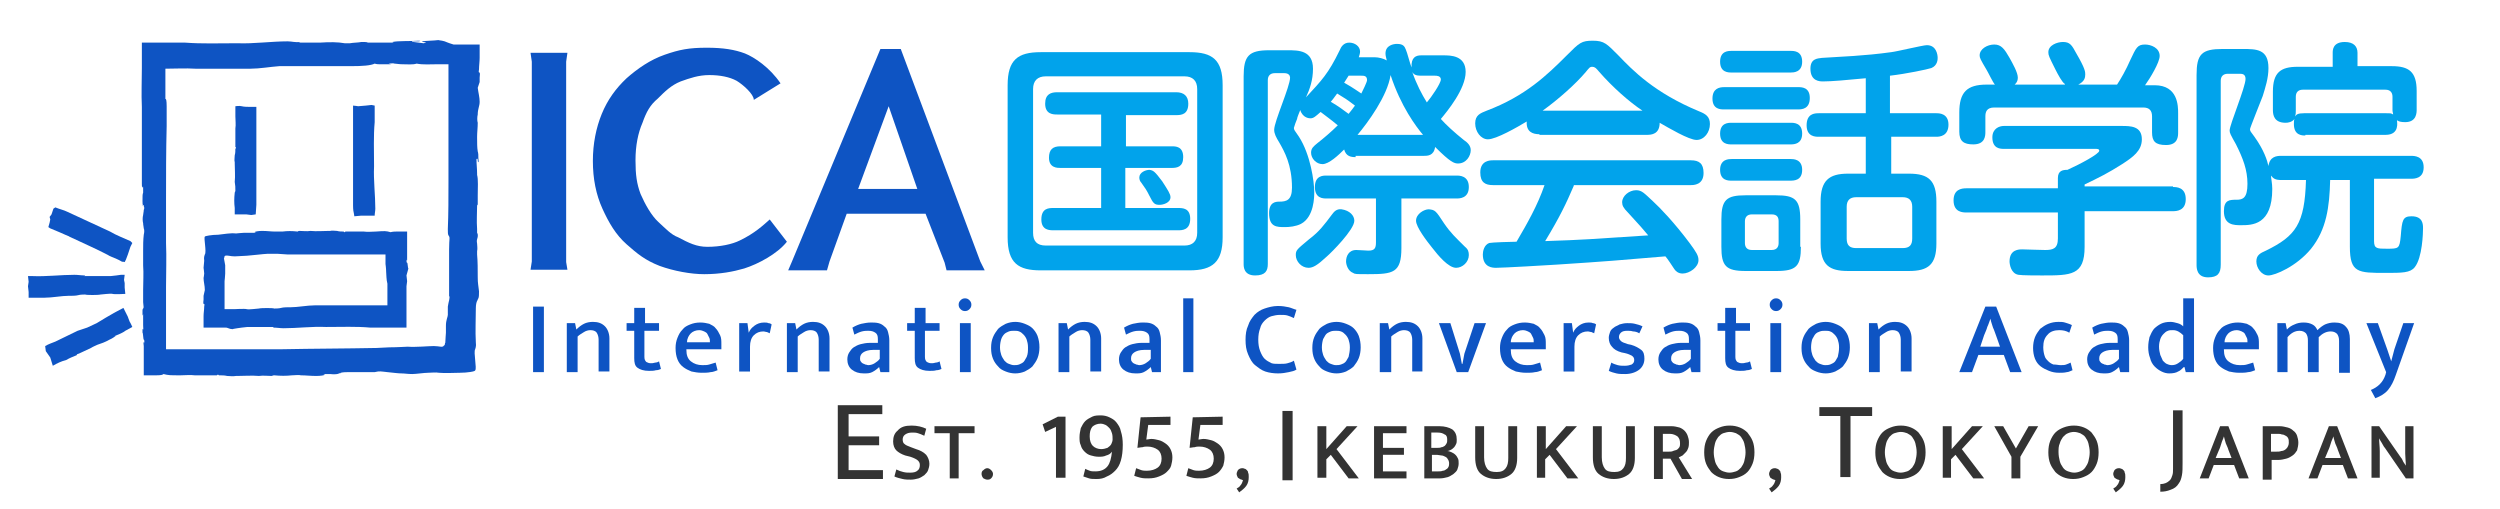 <?xml version="1.0" encoding="utf-8"?>
<!-- Generator: Adobe Illustrator 27.2.0, SVG Export Plug-In . SVG Version: 6.00 Build 0)  -->
<svg version="1.1" id="_レイヤー_1" xmlns="http://www.w3.org/2000/svg" xmlns:xlink="http://www.w3.org/1999/xlink" x="0px"
	 y="0px" viewBox="0 0 393 80" style="enable-background:new 0 0 393 80;" xml:space="preserve">
<style type="text/css">
	.st0{fill:#0E54C3;}
	.st1{fill:#333333;}
	.st2{fill:#01A3EB;}
</style>
<g>
	<polygon class="st0" points="22.4,32.4 22.4,32.3 22.3,32.3 	"/>
	<polygon class="st0" points="22.3,36.8 22.3,36.8 22.3,36.8 	"/>
	<polygon class="st0" points="61.9,10.1 62,10.1 61.9,10.1 	"/>
	<polygon class="st0" points="74.2,35.8 74.2,35.8 74.3,35.8 	"/>
	<path class="st0" d="M69.9,6.5l-0.4-0.1c-0.2,0-0.5-0.1-0.6-0.1c-0.7,0.1-1.9,0.1-2.6,0.2c0.1,0,0.1,0.1,0.2,0.1
		c0.8,0.1,0.4,0.1,0.1,0.2l-1.6-0.2c-0.2,0-0.3,0-0.2-0.1c0.1,0,0.3,0,0.5,0c0.3,0,0.6,0,0.8,0c-0.6,0,0.4-0.1-0.3-0.1
		c-1.4,0.1-3.2,0-4.1,0.2l-0.1,0c0.2,0,0.5,0.1-0.1,0.1c-1.4,0-2.9,0-4.3,0c-0.1,0-0.4,0-0.4,0c0,0,0.2,0,0.4,0
		c0.6,0,0.6-0.1,0.6-0.1c-0.4,0-0.7,0-1,0c-0.4,0.1-1.3,0.1-1.8,0.2c-0.1,0-0.5,0-0.8,0c-1.1-0.2-2.4-0.2-3.9-0.1
		c-0.1,0-0.3,0-0.4,0c-1,0-2,0-3,0c0.1,0,0.3-0.1,0.3-0.1c-0.8,0.1-1.3-0.1-2-0.1c-2.5,0-5.4,0.4-7.8,0.3c-0.1,0-0.2,0-0.3,0
		c-2.7,0-5.4,0.1-8-0.1c-0.2,0-0.5,0-0.7,0c-1.4,0-2.7,0-4,0l-2.1,0l0,2.5l0,1.5c0,2-0.1,4.1,0,6.1l0,0c0,0.4,0,0.8,0,1.2
		c0,1.9,0,3.8,0,5.7c0,1.3,0,2.6,0,3.9l0,0l0,1.3c0,0.3,0,0.5,0.1,0.6c0,0.1,0.1-0.5,0.1,0c0,0.3,0,0.6,0,0.8
		c-0.1,0.2-0.1,0.5-0.1,1.3c0,0.9,0.1,0.5,0.2,0.7c0,0,0,0.1,0,0.1c0.1,0.2,0.1,0.4,0,0.6l0,0c0,0.3-0.1,0.6-0.1,0.8
		c-0.1,0.4-0.1,0.9,0,1.3c0,0.3,0.1,0.6,0.1,0.8c0.1,0.2,0.1,0.6,0,1c-0.1,0.8-0.1,1.7-0.1,2.6c0,0.8,0,1.6,0,2.2
		c0.1,1.3,0,2.6,0,3.9l0,1.9l0,0c0.1,0.8,0.1,0.9,0,1c0,0-0.1,0.1-0.1,0.3c0,0.2,0,0.4,0,0.6c0,0.5,0.1-0.1,0.1,0l0,1.7
		c0,0.5,0.1,0.9-0.1,0.6c0-0.1,0,0.3,0,0.6c0.1,0,0.1,1,0.2,1.1c0.1,0,0.1,0.2,0.1,0.9c0-0.2,0-0.6-0.1-0.5c-0.1,0.1,0,0.4,0,0.6
		c0,0.8,0,1.6,0,2.3l0,0.3l0,2h2c0.8,0,1-0.1,1.1-0.2c0.8,0.2,1,0.2,2.7,0.2c0.8,0,1.5-0.1,2.2,0c0.2,0,0.5,0,0.8,0
		c0.3,0,0.7,0,1.1,0c0.5,0,1,0,1.6,0l0.1-0.1c0.2,0,0.2,0.1,0.2,0.1c0.5,0,0.9,0,1.3,0.1c0.4,0,0.9,0.1,1.4,0c-0.1,0-0.3,0-0.1,0
		c0.1,0,0.2,0,0.3,0c1.1,0,2.3-0.1,3.4,0c0.7-0.1,1.3,0,2,0c0.1,0,0.2-0.1,0.4-0.1c1,0.1,1.9,0.1,2.8,0c0.5,0,1.1-0.1,1.4,0
		c0.8,0,1.5,0.1,2.4,0.1c0.7,0,1.3-0.1,1.4-0.2c0,0-0.5-0.1-0.1-0.1c0.3,0,0.6,0,0.9,0c0.7,0.1,1.3,0,1.4-0.1c0.1-0.1,0.3,0.1,0.2,0
		c-0.1-0.1,0.3-0.2,1.2-0.2l3.1,0c0.4,0,0.9,0,1.1,0c0.8-0.2,1-0.1,2,0c1,0.1,1.7,0.2,2.2,0.2c0.5,0,1,0.1,1.7,0.1
		c0.6,0,1.9-0.2,2.5-0.2l0,0c0.5,0,1.2-0.1,1.7,0c1.1,0.1,2.2,0,3.3,0c1.1,0,2.5-0.2,2.4-0.4c0.3-0.2-0.3-2.9,0-3.3
		c0-0.1,0.2-0.4,0.1-1.1c-0.1-1.8,0-3.5,0-5.3c0-0.6,0.1-1,0.2-1.2c0.1-0.1,0.1-0.3,0.2-0.4c0.1-0.2,0.1-0.7,0.1-1.1
		c-0.1-1-0.2-1.2-0.2-2.2c0-1.2,0-2.5-0.1-3.6c0-0.2,0-0.4,0-0.5c0.1-0.5,0-0.8,0-1.2c0-0.2-0.1-0.3,0-0.7c0.1-0.3,0.2-0.7,0-1
		c0-0.1,0-0.3,0-0.5c0,0,0-0.1,0-0.1c-0.1-1.3,0-2.5,0-3.7c0-0.3,0-0.1,0.1,0c0,0.2,0,0.3,0,0.5c0,0.2,0,0.4,0,0.4c0,0,0-0.2,0-0.3
		c0-0.7,0-1.4,0-2.2c0-1.1,0.1-2.5-0.1-3.2c0,0,0-0.2,0-0.2c0-0.8-0.1-1.5-0.1-2.3c0.1,0,0.1-0.2,0.2,0.1c0,0.1,0,0.4,0.1,0.4
		c0.1-0.1,0-0.4,0-0.6c0-0.5,0-0.8-0.1-1.1c-0.1-0.6-0.1-1.3-0.1-2.3c0-0.7,0.1-1.4,0.1-2.2c-0.1-0.3-0.1-0.9,0-1.3
		c0-0.9,0.3-1.3,0.3-2c0-0.7-0.2-1.4-0.3-2.2l0.3-0.9c0-0.2,0-0.5,0-0.7c0.1-0.9,0-0.8-0.1-0.8c-0.1-0.1,0-0.3,0-0.5
		c0-0.6,0.1-1.2,0.1-1.8l0-2.1l-2.2,0c-0.2,0-0.5,0-0.8,0c-0.1,0-0.2,0-0.3,0c-0.2,0-0.7,0-0.8,0C70.3,6.7,70.2,6.6,69.9,6.5z
		 M68.2,54.4c-0.8,0-2.9,0.2-4.1,0.1c-0.3,0-1.6,0.1-2.9,0.1l-2,0.1c-4.9,0.1-9.9,0.1-14.8,0.2l-4.5,0c-1.7,0-3.4,0-5.1,0l-8.7,0
		l0-8.3l0-1.5c0-2.3,0.1-4.6,0-6.9c0-2.2,0-4.5,0-6.7c0-3.9,0-7.8,0.1-11.7c0-1,0-2,0-3.1c0-0.9-0.1-1.3-0.2-1.1
		C26,15.7,26,15.3,26,14.8l0-4c1.6,0,3.1-0.1,4.7,0c2.9,0,5.8,0,8.7,0c1.4,0,3.1-0.3,4.5-0.4c0,0,0,0,0,0c0.1,0,0.3,0,0.4,0l10.8,0
		c1.9,0,3.2-0.1,3.8-0.4c0.1,0,0.2,0.1,0.7,0.1c0.7,0,1.3,0,1.9,0l0,0c-0.1,0-0.4-0.1-0.4-0.1c0.3,0,0.6-0.1,1,0c0.2,0,0.5,0,0.7,0
		c0,0-0.2,0-0.3,0c-0.2,0-0.5,0-0.6,0c0.4,0,0.8,0.1,1.3,0.1c0.8,0,1.7,0.1,2.3-0.1c1,0.2,2.2,0.1,3.3,0.1l1.7,0c0,0.7,0,1.4,0,2.1
		c0,2,0,4.4,0,6.4c0,1.6,0,3.3,0,4.9c0,1.7,0,3.4,0,5.1c0,2.5,0,5-0.1,7.4c0,0.6,0,0.8,0.1,1c0.3,0.4,0.1,0.4,0.1,2.2
		c0,0.2,0,0.5,0,0.7c0,2,0,3.9,0,5.8c0,0.3,0,0.7,0,0.8c0.2,0.3-0.1,0.9-0.2,1.7c0,0.7,0,1.2,0,1.3c0,0.3-0.3,0.8-0.3,1.7v1.1
		c0,0.2-0.1,1.2-0.1,1.6c-0.1,0,0,0.4-0.2,0.4C69.6,54.7,69.1,54.4,68.2,54.4z"/>
	<polygon class="st0" points="74.3,18.9 74.3,18.9 74.3,18.9 	"/>
	<polygon class="st0" points="69.5,6.4 69.5,6.4 69.5,6.4 	"/>
</g>
<g>
	<path class="st0" d="M64.2,42.2c-0.1,0-0.1-0.9-0.2-0.9c-0.1,0-0.1-0.1-0.1-0.8c0,0.2,0,0.5,0.1,0.4c0,0,0-0.3,0-0.5
		c0-0.7,0-1.4,0-2l0-0.3l0-1.7h-1.7c-0.7,0-0.8,0.1-0.9,0.1c-0.7-0.2-0.9-0.2-2.3-0.1c-0.6,0-1.3,0.1-1.9,0c-0.2,0-0.4,0-0.7,0
		c-0.3,0-0.6,0-0.9,0c-0.4,0-0.9,0-1.3,0l-0.1,0.1c-0.2,0-0.2-0.1-0.1-0.1c-0.4,0-0.8,0-1.1-0.1c-0.4,0-0.8-0.1-1.1,0
		c0.1,0,0.2,0,0.1,0c-0.1,0-0.2,0-0.3,0c-1,0-1.9,0.1-2.9,0c-0.6,0.1-1.1,0-1.7,0c-0.1,0-0.2,0-0.3,0.1c-0.9-0.1-1.6-0.1-2.4,0
		c-0.4,0-0.9,0-1.2,0c-0.6,0-1.2-0.1-2-0.1c-0.6,0-1.1,0.1-1.2,0.2c0,0,0.4,0.1,0.1,0.1c-0.2,0-0.5,0-0.8,0c0,0-0.8,0-1,0
		c-0.2,0-1.2,0.1-1.2,0.1c-0.9-0.1-1.8,0.1-2.8,0.2c-1,0-2.1,0.2-2.1,0.3c-0.2,0.2,0.3,2.4,0,2.8c0,0.1-0.2,0.3-0.1,1l-0.1,1.1
		c0,0,0.1,0.7,0.1,0.9c0,0.2-0.1,0.7-0.1,0.7c0,0.6,0.2,1.2,0.2,1.9L32,46.5c0,0.2,0,0.5,0,0.6c-0.1,0.7,0,0.7,0.1,0.7
		c0.1,0,0,0.2,0,0.4c0,0.5-0.1,1-0.1,1.5l0,1.8l1.8,0c0.2,0,0.4,0,0.7,0c0.1,0,0.2,0,0.2,0c0.2,0,0.6,0,0.7,0c0.2,0,0.3,0,0.5,0.1
		l0.3,0.1c0.2,0,0.4,0.1,0.5,0l0.6-0.1l0.7-0.1c0,0,0.9-0.1,0.9-0.1c0.1,0,0.9,0,1.3,0c0.1,0,0.2,0,0.4,0c0.9,0,1.7,0,2.5,0
		c-0.1,0-0.2,0.1-0.2,0.1c0.7,0,1.1,0.1,1.7,0.1c2.1,0,4.5-0.3,6.6-0.2c0.1,0,0.2,0,0.2,0c2.3,0,4.6-0.1,6.8,0.1c0.2,0,0.4,0,0.6,0
		c1.2,0,2.3,0,3.4,0l1.7,0l0-2.1l0-1.3c0-1,0-2.1,0-3.1l0.1-0.8l-0.1-0.9L64.2,42.2z M60.9,44.6l0,3.4c-1.3,0-2.7,0-4,0
		c-2.4,0-4.9,0-7.4,0c-1.2,0-2.7,0.3-3.8,0.3c0,0,0,0,0,0c-0.1,0-0.2,0-0.4,0c0,0-0.8,0-1.1,0.1c-0.3,0.1-1,0.1-1.1,0.1
		c-0.1-0.1-2.1-0.1-2.4,0c-0.2,0-1.6,0.2-1.9,0.1c-0.3-0.1-2,0-2,0l-1.5,0c0-0.6,0-1.2,0-1.8c0-0.8,0-1.7,0-2.6c0,0,0.1-0.9,0.1-1.2
		c0-0.3,0-1.3,0-1.3l-0.2-1.1c0.1,0,0-0.3,0.2-0.4c0.4-0.1,0.8,0.1,1.5,0.1c0,0,1.7-0.1,1.9-0.1c0.3,0,2.8-0.3,3.2-0.3
		c0.4,0,1.7,0,1.7,0l1.5,0.1l3.8,0c1.4,0,2.9,0,4.3,0l7.3,0l0,1.5c0,0,0.1,0.7,0.1,1.2c0,0.5,0.1,1.4,0.1,1.4L60.9,44.6z"/>
	<polygon class="st0" points="36.3,51.7 36.3,51.7 36.2,51.7 	"/>
</g>
<path class="st0" d="M40.2,33.7l0.1-1.5l0-3.8c0-1.4,0-2.9,0-4.3l0-7.3c0,0-1,0-1.1,0c-0.1,0-0.9,0-1.2-0.1c-0.3-0.1-1,0-1,0
	c0,0.3,0,0.8,0,1.6c0,0.6,0.1,1.3,0,1.9c0,0.2,0,0.4,0,0.7c0,0.3,0,0.6,0,0.9c0,0.4,0,0.9,0,1.3l0.1,0.1c0,0.2-0.1,0.2-0.1,0.1
	c0,0.4,0,0.8-0.1,1.1c0,0.4-0.1,0.8,0,1.1c0-0.1,0-0.2,0-0.1c0,0.1,0,0.2,0,0.3c0,1,0.1,1.9,0,2.9C37,29.2,37,29.4,37,30
	c0,0.1-0.1,0.2-0.1,0.3c-0.1,0.9-0.1,1.6,0,2.4c0,0.4,0,0.8,0,1l1.1,0h0.7l0.8,0.1L40.2,33.7z"/>
<path class="st0" d="M58.9,33.9c0-0.4,0.1-0.7,0.1-1.1c0-2.1-0.3-4.5-0.2-6.6c0-0.1,0-0.2,0-0.2c0-2.3-0.1-4.6,0.1-6.8
	c0-0.2,0-0.4,0-0.6c0-0.7,0-1.4,0-2l-0.5-0.1l-0.9,0.1l-1.2,0.1c0,0-0.6-0.1-0.8-0.1c0,1.3,0,2.7,0,4c0,2.4,0,4.9,0,7.4
	c0,1.2,0,2.7,0,3.9c0,0,0,0,0,0c0,0.1,0,0.2,0,0.4c0,0,0,0.8,0.1,1.1c0,0.1,0.1,0.4,0.1,0.6l1.1-0.1l1.1,0h0.6L58.9,33.9z"/>
<path class="st0" d="M8.3,57.5c0.7-0.4,1.3-0.7,2.1-0.9c0.5-0.3,1-0.5,1.5-0.7c0.1,0,0.2-0.1,0.2-0.2c0.8-0.3,1.5-0.7,2.2-1
	c0.3-0.2,0.8-0.4,1-0.5c0.6-0.2,1.2-0.4,1.9-0.8c0.5-0.2,1-0.6,1-0.6c0,0-0.4,0.1-0.1,0c0.2-0.1,0.5-0.2,0.7-0.3
	c0,0,0.7-0.3,0.9-0.5c0.2-0.1,1.1-0.6,1.1-0.6s-0.3-0.7-0.4-0.8c-0.1-0.2-0.3-0.8-0.3-0.8l-0.4-0.8l-0.3-0.6c0,0-1.3,0.7-1.5,0.8
	c-0.2,0.1-2.4,1.4-2.7,1.6c-0.4,0.2-1.5,0.7-1.5,0.7L12.2,52l-3.5,1.7c-0.5,0.2-1.1,0.4-1.6,0.7l0.1,0.8l0.7,1L8.3,57.5z"/>
<path class="st0" d="M4.5,46.8c0.8,0,1.6,0,2.5,0c1.2,0,2.7-0.3,3.8-0.3c0,0,0,0,0,0c0.1,0,0.2,0,0.4,0c0,0,0.8,0,1.1-0.1
	c0.3-0.1,1-0.1,1.1-0.1c0.1,0.1,2.1,0.1,2.4,0c0.2,0,1.6-0.2,1.9-0.1c0.3,0.1,2,0,2,0l-0.1-1l0-0.7l-0.1-0.5l0.1-0.8L19,43.2
	l-0.7,0.1c0,0-0.9,0.1-0.9,0.1c-0.1,0-0.9,0-1.3,0c-0.1,0-0.2,0-0.4,0c-0.9,0-1.7,0-2.5,0c0.1,0,0.2-0.1,0.2-0.1
	c-0.7,0-1.1-0.1-1.7-0.1c-2.1,0-4.5,0.3-6.6,0.2c-0.1,0-0.2,0-0.2,0c-0.2,0-0.3,0-0.5,0l0.1,0.9L4.4,45l0.1,0.9L4.5,46.8z"/>
<path class="st0" d="M7.6,35.7c0.1,0.1,0.2,0.1,0.3,0.2c1,0.4,1.9,0.8,2.8,1.2c0.1,0,0.2,0.1,0.2,0.1c2.1,1,4.2,1.9,6.1,2.9
	c0.1,0.1,0.4,0.2,0.6,0.3c0.5,0.2,1,0.4,1.5,0.7c0.1,0.1,0.3,0,0.5,0.1l0.2-0.4l0.3-0.8l0.4-1.2c0,0,0.2-0.4,0.3-0.6
	c-0.1-0.1-0.2-0.2-0.3-0.3c-1.1-0.5-2.2-0.9-3.2-1.5c-2.2-1-4.5-2.1-6.7-3.1C10,33,9.4,32.9,8.7,32.6l-0.3,0.2l-0.3,0.9l-0.3,0.4
	l0.1,0.4L7.8,35L7.6,35.7z"/>
<g>
	<path class="st0" d="M85.5,48.2v10.3h-1.7V48.2H85.5z"/>
	<path class="st0" d="M90.8,58.5h-1.7v-7.7h1.3l0.2,1c0.4-0.4,0.8-0.7,1.2-0.9c0.4-0.2,0.9-0.3,1.4-0.3c0.8,0,1.4,0.2,1.9,0.7
		c0.4,0.4,0.7,1.1,0.7,1.9v5.2h-1.7v-5c0-0.4-0.1-0.8-0.3-1.1c-0.2-0.3-0.6-0.4-1-0.4c-0.3,0-0.7,0.1-1,0.3c-0.3,0.2-0.7,0.4-1,0.7
		V58.5z"/>
	<path class="st0" d="M103.5,52h-2.2v4.1c0,0.4,0.1,0.6,0.3,0.8c0.2,0.1,0.4,0.2,0.7,0.2c0.2,0,0.4,0,0.7-0.1c0.2,0,0.5-0.1,0.6-0.2
		l0.3,1.2c-0.2,0.1-0.5,0.2-0.8,0.2c-0.3,0.1-0.7,0.1-1.1,0.1c-0.8,0-1.4-0.2-1.8-0.5c-0.4-0.3-0.5-0.8-0.5-1.5V52h-1.2v-1.2h1.2
		v-2.4h1.7v2.4h2.2V52z"/>
	<path class="st0" d="M113.3,54.9h-5.4V55c0,0.8,0.2,1.4,0.7,1.8c0.5,0.4,1.1,0.6,1.8,0.6c0.4,0,0.8,0,1.1-0.1
		c0.3-0.1,0.7-0.2,1-0.3l0.3,1.2c-0.3,0.1-0.7,0.3-1.1,0.3c-0.4,0.1-0.9,0.1-1.4,0.1c-0.6,0-1.1-0.1-1.6-0.2
		c-0.5-0.2-0.9-0.4-1.3-0.7c-0.4-0.3-0.7-0.7-0.9-1.2c-0.2-0.5-0.3-1.1-0.3-1.8c0-0.6,0.1-1.1,0.3-1.6c0.2-0.5,0.4-0.9,0.8-1.3
		c0.3-0.4,0.7-0.6,1.2-0.8c0.5-0.2,1-0.3,1.6-0.3c0.5,0,1,0.1,1.4,0.2c0.4,0.2,0.8,0.4,1,0.7c0.3,0.3,0.5,0.7,0.7,1.1
		c0.2,0.4,0.2,0.9,0.2,1.4V54.9z M111.6,53.8c0-0.3,0-0.5-0.1-0.7c-0.1-0.2-0.2-0.4-0.3-0.6c-0.1-0.2-0.3-0.3-0.5-0.4
		c-0.2-0.1-0.5-0.2-0.8-0.2c-0.5,0-1,0.2-1.3,0.5c-0.3,0.3-0.6,0.8-0.6,1.4L111.6,53.8z"/>
	<path class="st0" d="M116.2,58.5v-7.7h1.3l0.2,1.5c0.2-0.5,0.5-0.8,0.9-1.1c0.4-0.3,0.9-0.5,1.5-0.5c0.3,0,0.5,0,0.7,0.1
		c0.2,0,0.4,0.1,0.5,0.2l-0.3,1.4c-0.1-0.1-0.3-0.1-0.4-0.2c-0.2,0-0.4-0.1-0.6-0.1c-0.6,0-1.1,0.2-1.5,0.6c-0.4,0.4-0.6,1-0.6,1.8
		v3.9H116.2z"/>
	<path class="st0" d="M125.4,58.5h-1.7v-7.7h1.3l0.2,1c0.4-0.4,0.8-0.7,1.2-0.9s0.9-0.3,1.4-0.3c0.8,0,1.4,0.2,1.9,0.7
		c0.4,0.4,0.7,1.1,0.7,1.9v5.2h-1.7v-5c0-0.4-0.1-0.8-0.3-1.1c-0.2-0.3-0.6-0.4-1-0.4c-0.3,0-0.7,0.1-1,0.3c-0.3,0.2-0.7,0.4-1,0.7
		V58.5z"/>
	<path class="st0" d="M134,51.5c0.5-0.3,1-0.5,1.4-0.6c0.5-0.1,1-0.2,1.5-0.2c0.4,0,0.8,0,1.2,0.1c0.4,0.1,0.7,0.3,0.9,0.5
		c0.3,0.2,0.5,0.5,0.6,0.9c0.1,0.4,0.2,0.8,0.2,1.3v5h-1.4l-0.2-0.8h0c-0.3,0.3-0.7,0.6-1.1,0.8c-0.4,0.2-0.8,0.2-1.3,0.2
		c-0.8,0-1.4-0.2-1.9-0.6c-0.5-0.4-0.7-1-0.7-1.6c0-0.4,0.1-0.8,0.3-1.1c0.2-0.3,0.4-0.6,0.7-0.8c0.3-0.2,0.7-0.4,1.1-0.5
		c0.4-0.1,0.9-0.2,1.4-0.2h1.3v-0.6c0-0.5-0.1-0.8-0.4-1c-0.3-0.2-0.6-0.3-1.1-0.3c-0.3,0-0.6,0-1,0.1c-0.4,0.1-0.8,0.3-1.2,0.5
		L134,51.5z M138.3,55l-1,0c-0.8,0-1.3,0.2-1.6,0.4c-0.3,0.2-0.5,0.5-0.5,0.9c0,0.2,0,0.4,0.1,0.5c0.1,0.1,0.2,0.3,0.3,0.3
		c0.1,0.1,0.3,0.1,0.4,0.2c0.2,0,0.3,0.1,0.5,0.1c0.3,0,0.7-0.1,1-0.3c0.3-0.2,0.6-0.4,0.8-0.7V55z"/>
	<path class="st0" d="M147.6,52h-2.2v4.1c0,0.4,0.1,0.6,0.3,0.8c0.2,0.1,0.4,0.2,0.7,0.2c0.2,0,0.4,0,0.7-0.1c0.2,0,0.5-0.1,0.6-0.2
		l0.3,1.2c-0.2,0.1-0.5,0.2-0.8,0.2c-0.3,0.1-0.7,0.1-1.1,0.1c-0.8,0-1.4-0.2-1.8-0.5c-0.4-0.3-0.5-0.8-0.5-1.5V52h-1.2v-1.2h1.2
		v-2.4h1.7v2.4h2.2V52z"/>
	<path class="st0" d="M151.7,48.9c-0.3,0-0.5-0.1-0.7-0.3c-0.2-0.2-0.3-0.4-0.3-0.7c0-0.3,0.1-0.5,0.3-0.7c0.2-0.2,0.4-0.3,0.7-0.3
		c0.3,0,0.5,0.1,0.7,0.3c0.2,0.2,0.3,0.4,0.3,0.7c0,0.3-0.1,0.5-0.3,0.7C152.2,48.8,152,48.9,151.7,48.9z M150.9,58.5v-7.7h1.7v7.7
		H150.9z"/>
	<path class="st0" d="M163.4,54.6c0,0.6-0.1,1.2-0.3,1.7c-0.2,0.5-0.5,0.9-0.8,1.3c-0.3,0.3-0.8,0.6-1.2,0.8c-0.5,0.2-1,0.3-1.5,0.3
		c-0.5,0-1-0.1-1.5-0.3c-0.5-0.2-0.9-0.4-1.2-0.8c-0.3-0.3-0.6-0.7-0.8-1.2c-0.2-0.5-0.3-1-0.3-1.7c0-0.7,0.1-1.2,0.3-1.7
		c0.2-0.5,0.5-0.9,0.8-1.3c0.3-0.3,0.8-0.6,1.2-0.8c0.5-0.2,1-0.3,1.5-0.3c0.5,0,1,0.1,1.5,0.3c0.5,0.2,0.9,0.4,1.2,0.7
		c0.3,0.3,0.6,0.7,0.8,1.2C163.3,53.4,163.4,53.9,163.4,54.6z M161.6,54.6c0-0.5-0.1-0.9-0.2-1.2c-0.1-0.3-0.3-0.6-0.5-0.8
		c-0.2-0.2-0.4-0.4-0.7-0.5c-0.2-0.1-0.5-0.1-0.8-0.1c-0.3,0-0.5,0-0.8,0.1c-0.2,0.1-0.5,0.2-0.7,0.4c-0.2,0.2-0.4,0.5-0.5,0.8
		c-0.1,0.3-0.2,0.8-0.2,1.3c0,0.5,0.1,0.9,0.2,1.2c0.1,0.3,0.3,0.6,0.5,0.9c0.2,0.2,0.4,0.4,0.7,0.5c0.3,0.1,0.5,0.2,0.8,0.2
		c0.3,0,0.5,0,0.8-0.1c0.2-0.1,0.5-0.2,0.7-0.4c0.2-0.2,0.3-0.5,0.5-0.8C161.6,55.6,161.6,55.2,161.6,54.6z"/>
	<path class="st0" d="M168.1,58.5h-1.7v-7.7h1.3l0.2,1c0.4-0.4,0.8-0.7,1.2-0.9c0.4-0.2,0.9-0.3,1.4-0.3c0.8,0,1.4,0.2,1.9,0.7
		c0.4,0.4,0.7,1.1,0.7,1.9v5.2h-1.7v-5c0-0.4-0.1-0.8-0.3-1.1c-0.2-0.3-0.6-0.4-1-0.4c-0.3,0-0.7,0.1-1,0.3c-0.3,0.2-0.7,0.4-1,0.7
		V58.5z"/>
	<path class="st0" d="M176.7,51.5c0.5-0.3,1-0.5,1.4-0.6c0.5-0.1,1-0.2,1.5-0.2c0.4,0,0.8,0,1.2,0.1c0.4,0.1,0.7,0.3,0.9,0.5
		c0.3,0.2,0.5,0.5,0.6,0.9c0.1,0.4,0.2,0.8,0.2,1.3v5h-1.4l-0.2-0.8h0c-0.3,0.3-0.7,0.6-1.1,0.8c-0.4,0.2-0.8,0.2-1.3,0.2
		c-0.8,0-1.4-0.2-1.9-0.6c-0.5-0.4-0.7-1-0.7-1.6c0-0.4,0.1-0.8,0.3-1.1c0.2-0.3,0.4-0.6,0.7-0.8c0.3-0.2,0.7-0.4,1.1-0.5
		c0.4-0.1,0.9-0.2,1.4-0.2h1.3v-0.6c0-0.5-0.1-0.8-0.4-1c-0.3-0.2-0.6-0.3-1.1-0.3c-0.3,0-0.6,0-1,0.1c-0.4,0.1-0.8,0.3-1.2,0.5
		L176.7,51.5z M180.9,55l-1,0c-0.8,0-1.3,0.2-1.6,0.4c-0.3,0.2-0.5,0.5-0.5,0.9c0,0.2,0,0.4,0.1,0.5c0.1,0.1,0.2,0.3,0.3,0.3
		c0.1,0.1,0.3,0.1,0.4,0.2c0.2,0,0.3,0.1,0.5,0.1c0.3,0,0.7-0.1,1-0.3c0.3-0.2,0.6-0.4,0.8-0.7V55z"/>
	<path class="st0" d="M186,58.5V46.9h1.6v11.6H186z"/>
	<path class="st0" d="M201.1,57.2c0.5,0,1,0,1.3-0.1c0.4-0.1,0.7-0.2,1-0.4l0.4,1.4c-0.3,0.2-0.7,0.3-1.2,0.4
		c-0.5,0.1-1,0.2-1.7,0.2c-0.7,0-1.4-0.1-2-0.3c-0.6-0.2-1.1-0.6-1.6-1c-0.5-0.4-0.8-1-1.1-1.7c-0.3-0.7-0.4-1.4-0.4-2.3
		c0-0.8,0.1-1.6,0.4-2.2c0.2-0.7,0.6-1.2,1-1.7c0.5-0.5,1-0.8,1.6-1c0.6-0.2,1.3-0.4,2.1-0.4c0.7,0,1.2,0.1,1.7,0.2
		c0.4,0.1,0.8,0.3,1.2,0.4l-0.4,1.3c-0.4-0.2-0.7-0.3-1-0.4c-0.3-0.1-0.7-0.1-1.2-0.1c-0.5,0-0.9,0.1-1.3,0.2
		c-0.4,0.1-0.8,0.4-1.1,0.7c-0.3,0.3-0.6,0.7-0.7,1.2c-0.2,0.5-0.3,1.1-0.3,1.8c0,0.7,0.1,1.3,0.3,1.8c0.2,0.5,0.4,0.9,0.7,1.2
		c0.3,0.3,0.7,0.5,1.1,0.7C200.2,57.2,200.6,57.2,201.1,57.2z"/>
	<path class="st0" d="M213.9,54.6c0,0.6-0.1,1.2-0.3,1.7c-0.2,0.5-0.5,0.9-0.8,1.3c-0.3,0.3-0.8,0.6-1.2,0.8c-0.5,0.2-1,0.3-1.5,0.3
		s-1-0.1-1.5-0.3c-0.5-0.2-0.9-0.4-1.2-0.8c-0.3-0.3-0.6-0.7-0.8-1.2c-0.2-0.5-0.3-1-0.3-1.7c0-0.7,0.1-1.2,0.3-1.7
		c0.2-0.5,0.5-0.9,0.8-1.3c0.3-0.3,0.8-0.6,1.2-0.8c0.5-0.2,1-0.3,1.5-0.3c0.5,0,1,0.1,1.5,0.3c0.5,0.2,0.9,0.4,1.2,0.7
		c0.3,0.3,0.6,0.7,0.8,1.2C213.8,53.4,213.9,53.9,213.9,54.6z M212.2,54.6c0-0.5-0.1-0.9-0.2-1.2c-0.1-0.3-0.3-0.6-0.5-0.8
		c-0.2-0.2-0.4-0.4-0.7-0.5c-0.3-0.1-0.5-0.1-0.8-0.1c-0.3,0-0.5,0-0.8,0.1c-0.2,0.1-0.5,0.2-0.7,0.4c-0.2,0.2-0.3,0.5-0.5,0.8
		c-0.1,0.3-0.2,0.8-0.2,1.3c0,0.5,0.1,0.9,0.2,1.2c0.1,0.3,0.3,0.6,0.5,0.9c0.2,0.2,0.4,0.4,0.7,0.5c0.3,0.1,0.5,0.2,0.8,0.2
		c0.3,0,0.5,0,0.8-0.1c0.3-0.1,0.5-0.2,0.7-0.4c0.2-0.2,0.3-0.5,0.5-0.8C212.1,55.6,212.2,55.2,212.2,54.6z"/>
	<path class="st0" d="M218.6,58.5h-1.7v-7.7h1.3l0.2,1c0.4-0.4,0.8-0.7,1.2-0.9c0.4-0.2,0.9-0.3,1.4-0.3c0.8,0,1.4,0.2,1.9,0.7
		c0.4,0.4,0.7,1.1,0.7,1.9v5.2H222v-5c0-0.4-0.1-0.8-0.3-1.1c-0.2-0.3-0.6-0.4-1-0.4c-0.3,0-0.7,0.1-1,0.3c-0.3,0.2-0.7,0.4-1,0.7
		V58.5z"/>
	<path class="st0" d="M231.8,50.8h1.8l-2.8,7.7h-1.8l-2.8-7.7h1.8l1.5,4.8l0.3,1.6h0.1l0.3-1.6L231.8,50.8z"/>
	<path class="st0" d="M242.9,54.9h-5.4V55c0,0.8,0.2,1.4,0.7,1.8c0.5,0.4,1.1,0.6,1.8,0.6c0.4,0,0.8,0,1.1-0.1
		c0.3-0.1,0.7-0.2,1-0.3l0.3,1.2c-0.3,0.1-0.7,0.3-1.1,0.3c-0.4,0.1-0.9,0.1-1.4,0.1c-0.6,0-1.1-0.1-1.6-0.2
		c-0.5-0.2-0.9-0.4-1.3-0.7c-0.4-0.3-0.7-0.7-0.9-1.2c-0.2-0.5-0.3-1.1-0.3-1.8c0-0.6,0.1-1.1,0.3-1.6c0.2-0.5,0.4-0.9,0.8-1.3
		c0.3-0.4,0.7-0.6,1.2-0.8c0.5-0.2,1-0.3,1.6-0.3c0.5,0,1,0.1,1.4,0.2c0.4,0.2,0.8,0.4,1,0.7c0.3,0.3,0.5,0.7,0.7,1.1
		c0.2,0.4,0.2,0.9,0.2,1.4V54.9z M241.1,53.8c0-0.3,0-0.5-0.1-0.7c-0.1-0.2-0.2-0.4-0.3-0.6c-0.1-0.2-0.3-0.3-0.5-0.4
		c-0.2-0.1-0.5-0.2-0.8-0.2c-0.5,0-1,0.2-1.3,0.5c-0.3,0.3-0.6,0.8-0.6,1.4L241.1,53.8z"/>
	<path class="st0" d="M245.8,58.5v-7.7h1.3l0.2,1.5c0.2-0.5,0.5-0.8,0.9-1.1c0.4-0.3,0.9-0.5,1.5-0.5c0.3,0,0.5,0,0.7,0.1
		c0.2,0,0.4,0.1,0.5,0.2l-0.3,1.4c-0.1-0.1-0.3-0.1-0.4-0.2c-0.2,0-0.4-0.1-0.6-0.1c-0.6,0-1.1,0.2-1.5,0.6c-0.4,0.4-0.6,1-0.6,1.8
		v3.9H245.8z"/>
	<path class="st0" d="M257.7,52.4c-0.3-0.2-0.7-0.3-1-0.3c-0.3-0.1-0.6-0.1-0.9-0.1c-0.5,0-0.8,0.1-1,0.3c-0.2,0.2-0.3,0.4-0.3,0.7
		c0,0.2,0.1,0.4,0.3,0.6c0.2,0.2,0.5,0.3,1.1,0.5l0.5,0.1c0.7,0.2,1.2,0.5,1.6,0.8c0.4,0.3,0.5,0.8,0.5,1.4c0,0.7-0.3,1.3-0.8,1.7
		c-0.5,0.4-1.3,0.7-2.2,0.7c-0.5,0-1,0-1.4-0.1c-0.4-0.1-0.8-0.2-1.2-0.4l0.4-1.3c0.3,0.2,0.7,0.3,1,0.4c0.4,0.1,0.7,0.1,1.1,0.1
		c0.5,0,0.8-0.1,1.1-0.2c0.3-0.2,0.4-0.4,0.4-0.7c0-0.3-0.1-0.5-0.4-0.7c-0.2-0.1-0.6-0.3-1.1-0.4l-0.5-0.1
		c-0.7-0.2-1.2-0.5-1.5-0.9c-0.3-0.3-0.5-0.8-0.5-1.4c0-0.3,0.1-0.6,0.2-0.9c0.1-0.3,0.3-0.5,0.6-0.7c0.2-0.2,0.6-0.3,0.9-0.5
		c0.4-0.1,0.7-0.2,1.2-0.2c0.4,0,0.8,0,1.2,0.1c0.4,0.1,0.8,0.2,1.2,0.4L257.7,52.4z"/>
	<path class="st0" d="M261.5,51.5c0.5-0.3,1-0.5,1.4-0.6c0.5-0.1,1-0.2,1.5-0.2c0.4,0,0.8,0,1.2,0.1c0.4,0.1,0.7,0.3,0.9,0.5
		c0.3,0.2,0.5,0.5,0.6,0.9c0.1,0.4,0.2,0.8,0.2,1.3v5h-1.4l-0.2-0.8h0c-0.3,0.3-0.7,0.6-1.1,0.8c-0.4,0.2-0.8,0.2-1.3,0.2
		c-0.8,0-1.4-0.2-1.9-0.6c-0.5-0.4-0.7-1-0.7-1.6c0-0.4,0.1-0.8,0.3-1.1c0.2-0.3,0.4-0.6,0.7-0.8c0.3-0.2,0.7-0.4,1.1-0.5
		c0.4-0.1,0.9-0.2,1.4-0.2h1.3v-0.6c0-0.5-0.1-0.8-0.4-1c-0.3-0.2-0.6-0.3-1.1-0.3c-0.3,0-0.6,0-1,0.1c-0.4,0.1-0.8,0.3-1.2,0.5
		L261.5,51.5z M265.8,55l-1,0c-0.8,0-1.3,0.2-1.6,0.4c-0.3,0.2-0.5,0.5-0.5,0.9c0,0.2,0,0.4,0.1,0.5c0.1,0.1,0.2,0.3,0.3,0.3
		c0.1,0.1,0.3,0.1,0.4,0.2c0.2,0,0.3,0.1,0.5,0.1c0.3,0,0.7-0.1,1-0.3c0.3-0.2,0.6-0.4,0.8-0.7V55z"/>
	<path class="st0" d="M275,52h-2.2v4.1c0,0.4,0.1,0.6,0.3,0.8c0.2,0.1,0.4,0.2,0.7,0.2c0.2,0,0.4,0,0.7-0.1c0.2,0,0.5-0.1,0.6-0.2
		l0.3,1.2c-0.2,0.1-0.5,0.2-0.8,0.2c-0.3,0.1-0.7,0.1-1.1,0.1c-0.8,0-1.4-0.2-1.8-0.5c-0.4-0.3-0.5-0.8-0.5-1.5V52H270v-1.2h1.2
		v-2.4h1.7v2.4h2.2V52z"/>
	<path class="st0" d="M279.2,48.9c-0.3,0-0.5-0.1-0.7-0.3c-0.2-0.2-0.3-0.4-0.3-0.7c0-0.3,0.1-0.5,0.3-0.7c0.2-0.2,0.4-0.3,0.7-0.3
		c0.3,0,0.5,0.1,0.7,0.3c0.2,0.2,0.3,0.4,0.3,0.7c0,0.3-0.1,0.5-0.3,0.7C279.7,48.8,279.5,48.9,279.2,48.9z M278.3,58.5v-7.7h1.7
		v7.7H278.3z"/>
	<path class="st0" d="M290.8,54.6c0,0.6-0.1,1.2-0.3,1.7c-0.2,0.5-0.5,0.9-0.8,1.3c-0.3,0.3-0.8,0.6-1.2,0.8c-0.5,0.2-1,0.3-1.5,0.3
		c-0.5,0-1-0.1-1.5-0.3c-0.5-0.2-0.9-0.4-1.2-0.8c-0.3-0.3-0.6-0.7-0.8-1.2c-0.2-0.5-0.3-1-0.3-1.7c0-0.7,0.1-1.2,0.3-1.7
		c0.2-0.5,0.5-0.9,0.8-1.3c0.3-0.3,0.8-0.6,1.2-0.8c0.5-0.2,1-0.3,1.5-0.3c0.5,0,1,0.1,1.5,0.3c0.5,0.2,0.9,0.4,1.2,0.7
		c0.3,0.3,0.6,0.7,0.8,1.2C290.7,53.4,290.8,53.9,290.8,54.6z M289.1,54.6c0-0.5-0.1-0.9-0.2-1.2c-0.1-0.3-0.3-0.6-0.5-0.8
		c-0.2-0.2-0.4-0.4-0.7-0.5c-0.2-0.1-0.5-0.1-0.8-0.1c-0.3,0-0.5,0-0.8,0.1c-0.3,0.1-0.5,0.2-0.7,0.4c-0.2,0.2-0.3,0.5-0.5,0.8
		c-0.1,0.3-0.2,0.8-0.2,1.3c0,0.5,0.1,0.9,0.2,1.2c0.1,0.3,0.3,0.6,0.5,0.9c0.2,0.2,0.4,0.4,0.7,0.5c0.3,0.1,0.5,0.2,0.8,0.2
		c0.3,0,0.5,0,0.8-0.1c0.2-0.1,0.5-0.2,0.7-0.4c0.2-0.2,0.3-0.5,0.5-0.8C289,55.6,289.1,55.2,289.1,54.6z"/>
	<path class="st0" d="M295.5,58.5h-1.7v-7.7h1.3l0.2,1c0.4-0.4,0.8-0.7,1.2-0.9c0.4-0.2,0.9-0.3,1.4-0.3c0.8,0,1.4,0.2,1.9,0.7
		c0.4,0.4,0.7,1.1,0.7,1.9v5.2h-1.7v-5c0-0.4-0.1-0.8-0.3-1.1c-0.2-0.3-0.6-0.4-1-0.4c-0.3,0-0.7,0.1-1,0.3c-0.3,0.2-0.7,0.4-1,0.7
		V58.5z"/>
	<path class="st0" d="M312.1,48.2h1.7l4,10.3h-1.8l-1-2.7h-4l-1,2.7H308L312.1,48.2z M311.3,54.5h3.1l-0.6-1.7
		c-0.2-0.5-0.3-0.9-0.5-1.3c-0.1-0.4-0.3-0.8-0.4-1.4h0c-0.2,0.5-0.3,0.9-0.5,1.3c-0.1,0.4-0.3,0.8-0.5,1.3L311.3,54.5z"/>
	<path class="st0" d="M323.9,57.4c0.3,0,0.7,0,0.9-0.1c0.3-0.1,0.5-0.2,0.7-0.3l0.3,1.2c-0.3,0.1-0.6,0.3-0.9,0.3
		c-0.4,0.1-0.8,0.1-1.2,0.1c-0.6,0-1.1-0.1-1.6-0.3c-0.5-0.2-0.9-0.4-1.3-0.7c-0.4-0.3-0.7-0.7-0.9-1.2c-0.2-0.5-0.3-1.1-0.3-1.7
		c0-0.6,0.1-1.2,0.3-1.7c0.2-0.5,0.5-0.9,0.8-1.3c0.4-0.3,0.8-0.6,1.3-0.8c0.5-0.2,1-0.3,1.6-0.3c0.3,0,0.7,0,1,0.1
		c0.3,0.1,0.7,0.2,1.1,0.4l-0.4,1.2c-0.5-0.3-1-0.4-1.6-0.4c-0.7,0-1.4,0.2-1.8,0.7c-0.5,0.5-0.7,1.1-0.7,2c0,0.5,0.1,1,0.2,1.3
		c0.1,0.4,0.3,0.6,0.6,0.9c0.2,0.2,0.5,0.4,0.8,0.5C323.3,57.3,323.6,57.4,323.9,57.4z"/>
	<path class="st0" d="M328.9,51.5c0.5-0.3,1-0.5,1.4-0.6c0.5-0.1,1-0.2,1.5-0.2c0.4,0,0.8,0,1.2,0.1c0.4,0.1,0.7,0.3,0.9,0.5
		c0.3,0.2,0.5,0.5,0.6,0.9c0.1,0.4,0.2,0.8,0.2,1.3v5h-1.4l-0.2-0.8h0c-0.3,0.3-0.7,0.6-1.1,0.8c-0.4,0.2-0.8,0.2-1.3,0.2
		c-0.8,0-1.4-0.2-1.9-0.6c-0.5-0.4-0.7-1-0.7-1.6c0-0.4,0.1-0.8,0.3-1.1c0.2-0.3,0.4-0.6,0.7-0.8c0.3-0.2,0.7-0.4,1.1-0.5
		c0.4-0.1,0.9-0.2,1.4-0.2h1.3v-0.6c0-0.5-0.1-0.8-0.4-1c-0.3-0.2-0.6-0.3-1.1-0.3c-0.3,0-0.6,0-1,0.1c-0.4,0.1-0.8,0.3-1.2,0.5
		L328.9,51.5z M333.1,55l-1,0c-0.8,0-1.3,0.2-1.6,0.4c-0.3,0.2-0.5,0.5-0.5,0.9c0,0.2,0,0.4,0.1,0.5c0.1,0.1,0.2,0.3,0.3,0.3
		c0.1,0.1,0.3,0.1,0.4,0.2c0.2,0,0.3,0.1,0.5,0.1c0.3,0,0.7-0.1,1-0.3c0.3-0.2,0.6-0.4,0.8-0.7V55z"/>
	<path class="st0" d="M343.2,46.9h1.7v11.6h-1.3l-0.2-0.8h-0.1c-0.3,0.3-0.6,0.6-0.9,0.7c-0.3,0.2-0.8,0.3-1.4,0.3
		c-0.4,0-0.8-0.1-1.2-0.3c-0.4-0.2-0.7-0.4-1.1-0.8c-0.3-0.3-0.6-0.8-0.7-1.3c-0.2-0.5-0.3-1.1-0.3-1.7c0-0.6,0.1-1.2,0.2-1.6
		c0.2-0.5,0.4-0.9,0.7-1.3c0.3-0.3,0.7-0.6,1.1-0.8c0.4-0.2,0.9-0.3,1.5-0.3c0.4,0,0.7,0.1,1.1,0.2c0.4,0.1,0.7,0.3,0.9,0.5V46.9z
		 M343.2,52.7c-0.5-0.5-1-0.8-1.6-0.8c-0.3,0-0.6,0-0.8,0.1c-0.3,0.1-0.5,0.3-0.7,0.5c-0.2,0.2-0.4,0.5-0.5,0.8
		c-0.1,0.3-0.2,0.7-0.2,1.2c0,0.5,0.1,0.9,0.2,1.3c0.1,0.3,0.3,0.6,0.4,0.9c0.2,0.2,0.4,0.4,0.6,0.5c0.2,0.1,0.5,0.2,0.8,0.2
		c0.4,0,0.7-0.1,1-0.3c0.3-0.2,0.6-0.4,0.8-0.7V52.7z"/>
	<path class="st0" d="M355,54.9h-5.4V55c0,0.8,0.2,1.4,0.7,1.8c0.5,0.4,1.1,0.6,1.8,0.6c0.4,0,0.8,0,1.1-0.1c0.3-0.1,0.7-0.2,1-0.3
		l0.3,1.2c-0.3,0.1-0.7,0.3-1.1,0.3c-0.4,0.1-0.9,0.1-1.4,0.1c-0.6,0-1.1-0.1-1.6-0.2c-0.5-0.2-0.9-0.4-1.3-0.7
		c-0.4-0.3-0.7-0.7-0.9-1.2c-0.2-0.5-0.3-1.1-0.3-1.8c0-0.6,0.1-1.1,0.3-1.6c0.2-0.5,0.4-0.9,0.8-1.3c0.3-0.4,0.7-0.6,1.2-0.8
		c0.5-0.2,1-0.3,1.6-0.3c0.5,0,1,0.1,1.4,0.2c0.4,0.2,0.8,0.4,1,0.7c0.3,0.3,0.5,0.7,0.7,1.1c0.2,0.4,0.2,0.9,0.2,1.4V54.9z
		 M353.3,53.8c0-0.3,0-0.5-0.1-0.7c-0.1-0.2-0.2-0.4-0.3-0.6c-0.1-0.2-0.3-0.3-0.5-0.4c-0.2-0.1-0.5-0.2-0.8-0.2
		c-0.5,0-1,0.2-1.3,0.5c-0.3,0.3-0.6,0.8-0.6,1.4L353.3,53.8z"/>
	<path class="st0" d="M359.7,58.5H358v-7.7h1.3l0.2,1c0.4-0.4,0.7-0.6,1.2-0.8c0.4-0.2,0.9-0.3,1.4-0.3c0.6,0,1,0.1,1.4,0.3
		c0.4,0.2,0.6,0.5,0.8,0.9c0.4-0.4,0.8-0.7,1.2-0.9c0.5-0.2,0.9-0.3,1.5-0.3c0.8,0,1.4,0.2,1.8,0.7c0.4,0.4,0.6,1.1,0.6,1.9v5.3
		h-1.7v-5c0-0.5-0.1-0.8-0.3-1.1c-0.2-0.2-0.5-0.4-1-0.4c-0.7,0-1.3,0.3-1.9,0.9v5.5h-1.7v-5c0-0.5-0.1-0.8-0.3-1.1
		c-0.2-0.2-0.5-0.4-1-0.4c-0.7,0-1.3,0.3-1.9,1V58.5z"/>
	<path class="st0" d="M372,50.8h1.8l1.5,4.2l0.6,1.8h0l0.5-1.9l1.4-4.1h1.7l-2.9,8.2c-0.3,0.9-0.7,1.7-1.2,2.3c-0.5,0.6-1.2,1-2,1.3
		l-0.7-1.3c0.5-0.2,1-0.5,1.4-0.9c0.4-0.4,0.7-0.9,0.9-1.5l0.1-0.4L372,50.8z"/>
</g>
<g>
	<path class="st1" d="M131.7,63.7h7v1.4h-5.3v3.5h4.8V70h-4.8v3.9h5.4v1.4h-7.1V63.7z"/>
	<path class="st1" d="M143.3,66.9c0.9,0,1.7,0.2,2.3,0.5l-0.3,1.1c-0.4-0.2-0.7-0.3-1-0.4c-0.3-0.1-0.6-0.1-0.9-0.1
		c-0.5,0-0.8,0.1-1.1,0.3c-0.3,0.2-0.4,0.5-0.4,0.8c0,0.3,0.1,0.6,0.3,0.7c0.2,0.2,0.5,0.3,1,0.5l0.8,0.3c0.7,0.2,1.2,0.5,1.6,0.9
		c0.3,0.4,0.5,0.9,0.5,1.4c0,0.4-0.1,0.7-0.2,1c-0.1,0.3-0.3,0.5-0.6,0.8c-0.3,0.2-0.6,0.4-0.9,0.5c-0.4,0.1-0.8,0.2-1.2,0.2
		c-0.4,0-0.9,0-1.3-0.1c-0.4-0.1-0.9-0.2-1.3-0.4l0.3-1.1c0.4,0.2,0.7,0.3,1.1,0.4c0.4,0.1,0.7,0.1,1.1,0.1c0.5,0,0.9-0.1,1.1-0.3
		c0.3-0.2,0.4-0.5,0.4-0.9c0-0.3-0.1-0.5-0.3-0.7c-0.2-0.2-0.6-0.4-1.2-0.6l-0.8-0.2c-0.6-0.2-1.1-0.5-1.4-0.8
		c-0.3-0.3-0.5-0.8-0.5-1.4c0-0.7,0.2-1.3,0.7-1.7C141.6,67.1,142.3,66.9,143.3,66.9z"/>
	<path class="st1" d="M153.2,67v1.1h-2.5v7.1h-1.4v-7.1h-2.4V67H153.2z"/>
	<path class="st1" d="M154.3,74.5c0-0.3,0.1-0.5,0.3-0.6c0.2-0.2,0.4-0.3,0.6-0.3c0.2,0,0.4,0.1,0.6,0.3c0.2,0.2,0.3,0.4,0.3,0.6
		c0,0.3-0.1,0.5-0.3,0.7c-0.2,0.2-0.4,0.2-0.6,0.2c-0.2,0-0.4-0.1-0.6-0.2C154.4,75,154.3,74.7,154.3,74.5z"/>
	<path class="st1" d="M166.3,65.5h1.2v9.6H166v-8l-1.7,0.8l-0.4-1.2L166.3,65.5z"/>
	<path class="st1" d="M172.4,75.3c-0.5,0-0.9,0-1.2-0.1c-0.3-0.1-0.6-0.2-0.9-0.3l0.3-1.2c0.2,0.1,0.4,0.2,0.7,0.3
		c0.2,0.1,0.6,0.1,0.9,0.1c0.9,0,1.5-0.3,1.9-0.8c0.4-0.5,0.6-1.3,0.7-2.3c-0.2,0.3-0.5,0.5-0.9,0.6c-0.4,0.2-0.8,0.2-1.2,0.2
		c-0.4,0-0.9-0.1-1.2-0.2c-0.4-0.1-0.7-0.3-1-0.6c-0.3-0.3-0.5-0.6-0.6-1c-0.2-0.4-0.2-0.8-0.2-1.3c0-0.5,0.1-0.9,0.2-1.4
		c0.2-0.4,0.4-0.8,0.7-1.1c0.3-0.3,0.7-0.5,1.1-0.7c0.4-0.2,0.9-0.2,1.4-0.2c0.4,0,0.9,0.1,1.3,0.3c0.4,0.2,0.8,0.4,1.1,0.8
		c0.3,0.4,0.6,0.8,0.7,1.4c0.2,0.6,0.3,1.3,0.3,2.1c0,1-0.1,1.8-0.3,2.5c-0.2,0.7-0.5,1.2-0.9,1.6c-0.4,0.4-0.8,0.7-1.3,0.9
		C173.5,75.2,173,75.3,172.4,75.3z M174.9,69.1c0-0.3,0-0.7-0.1-1c-0.1-0.3-0.2-0.6-0.4-0.8c-0.2-0.2-0.4-0.4-0.6-0.5
		c-0.2-0.1-0.5-0.2-0.8-0.2c-0.5,0-1,0.2-1.3,0.5c-0.3,0.4-0.4,0.9-0.4,1.5c0,0.7,0.2,1.2,0.5,1.5c0.3,0.3,0.8,0.5,1.3,0.5
		c0.4,0,0.7-0.1,1-0.2c0.3-0.2,0.5-0.4,0.6-0.6C174.8,69.6,174.9,69.3,174.9,69.1z"/>
	<path class="st1" d="M184,65.5v1.3l-3.5,0l-0.3,2.3c0.2,0,0.5-0.1,0.8-0.1c0.4,0,0.8,0.1,1.2,0.2c0.4,0.1,0.7,0.3,1,0.5
		c0.3,0.2,0.6,0.5,0.8,0.9c0.2,0.4,0.3,0.8,0.3,1.3c0,0.5-0.1,0.9-0.2,1.3s-0.4,0.7-0.7,1c-0.3,0.3-0.7,0.5-1.2,0.7
		c-0.5,0.2-1,0.3-1.7,0.3c-0.4,0-0.8,0-1.2-0.1c-0.4-0.1-0.7-0.2-1-0.3l0.3-1.2c0.3,0.1,0.5,0.2,0.8,0.3c0.3,0.1,0.6,0.1,0.9,0.1
		c0.7,0,1.3-0.2,1.7-0.5c0.4-0.3,0.6-0.8,0.6-1.4c0-0.6-0.2-1.1-0.6-1.4c-0.4-0.3-1-0.5-1.6-0.5c-0.3,0-0.5,0-0.8,0.1
		c-0.3,0-0.6,0.1-0.8,0.1l0.5-4.8L184,65.5z"/>
	<path class="st1" d="M192.2,65.5v1.3l-3.5,0l-0.3,2.3c0.2,0,0.5-0.1,0.8-0.1c0.4,0,0.8,0.1,1.2,0.2c0.4,0.1,0.7,0.3,1,0.5
		c0.3,0.2,0.6,0.5,0.8,0.9c0.2,0.4,0.3,0.8,0.3,1.3c0,0.5-0.1,0.9-0.2,1.3c-0.2,0.4-0.4,0.7-0.7,1c-0.3,0.3-0.7,0.5-1.2,0.7
		c-0.5,0.2-1,0.3-1.7,0.3c-0.4,0-0.8,0-1.2-0.1c-0.4-0.1-0.7-0.2-1-0.3l0.3-1.2c0.3,0.1,0.5,0.2,0.8,0.3c0.3,0.1,0.6,0.1,0.9,0.1
		c0.7,0,1.3-0.2,1.7-0.5c0.4-0.3,0.6-0.8,0.6-1.4c0-0.6-0.2-1.1-0.6-1.4c-0.4-0.3-1-0.5-1.6-0.5c-0.3,0-0.5,0-0.8,0.1
		c-0.3,0-0.6,0.1-0.8,0.1l0.5-4.8L192.2,65.5z"/>
	<path class="st1" d="M195.2,75.4c-0.2,0-0.4-0.2-0.6-0.3c-0.1-0.2-0.2-0.4-0.2-0.6c0-0.2,0.1-0.4,0.2-0.6c0.2-0.2,0.4-0.3,0.7-0.3
		c0.1,0,0.2,0,0.4,0.1c0.1,0,0.2,0.1,0.3,0.2c0.1,0.1,0.2,0.2,0.2,0.4c0.1,0.2,0.1,0.4,0.1,0.7c0,0.5-0.1,1-0.4,1.4
		c-0.3,0.4-0.7,0.7-1.1,1l-0.4-0.6c0.2-0.1,0.5-0.3,0.6-0.5c0.2-0.2,0.3-0.5,0.4-0.8L195.2,75.4z"/>
	<path class="st1" d="M203.2,64.6v10.9h-1.6V64.6H203.2z"/>
	<path class="st1" d="M207.1,75.2V67h1.4v3.6l3.2-3.6h1.7l-3.3,3.6l3.5,4.6H212l-2.8-3.7l-0.7,0.7v2.9H207.1z"/>
	<path class="st1" d="M216,67h5.1v1.1h-3.7v2.3h3.3v1.1h-3.3v2.6h3.7v1.1H216V67z"/>
	<path class="st1" d="M226.3,67c0.8,0,1.5,0.2,2,0.5c0.5,0.4,0.7,0.9,0.7,1.6c0,0.3,0,0.5-0.1,0.7c-0.1,0.2-0.2,0.4-0.3,0.5
		c-0.1,0.1-0.3,0.3-0.5,0.4c-0.2,0.1-0.4,0.2-0.6,0.2c0.2,0,0.5,0.1,0.7,0.2c0.2,0.1,0.4,0.2,0.6,0.4c0.2,0.2,0.3,0.4,0.4,0.6
		c0.1,0.2,0.1,0.5,0.1,0.8c0,0.3-0.1,0.6-0.2,0.9c-0.1,0.3-0.4,0.5-0.6,0.7c-0.3,0.2-0.6,0.4-0.9,0.5c-0.4,0.1-0.8,0.2-1.2,0.2h-2.5
		V67H226.3z M225.1,70.4h0.9c0.2,0,0.4,0,0.6-0.1c0.2,0,0.3-0.1,0.5-0.2c0.1-0.1,0.2-0.2,0.3-0.4c0.1-0.2,0.1-0.3,0.1-0.6
		c0-0.4-0.1-0.7-0.4-0.8c-0.3-0.2-0.6-0.3-1.1-0.3h-1V70.4z M225.1,74.1h1c0.2,0,0.5,0,0.7-0.1c0.2,0,0.4-0.1,0.5-0.2
		c0.2-0.1,0.3-0.2,0.4-0.4c0.1-0.2,0.1-0.4,0.1-0.6c0-0.2-0.1-0.5-0.2-0.6c-0.1-0.2-0.2-0.3-0.4-0.4c-0.2-0.1-0.4-0.2-0.6-0.2
		c-0.2,0-0.5-0.1-0.7-0.1h-0.8V74.1z"/>
	<path class="st1" d="M231.9,67h1.4v4.9c0,0.8,0.2,1.4,0.5,1.8c0.3,0.4,0.8,0.5,1.5,0.5c0.7,0,1.1-0.2,1.4-0.6
		c0.3-0.4,0.4-0.9,0.4-1.6V67h1.4v5c0,1.1-0.3,2-0.9,2.5c-0.6,0.5-1.4,0.8-2.4,0.8c-1,0-1.8-0.3-2.4-0.8c-0.6-0.5-0.9-1.4-0.9-2.6
		V67z"/>
	<path class="st1" d="M241.6,75.2V67h1.4v3.6l3.2-3.6h1.7l-3.3,3.6l3.5,4.6h-1.7l-2.8-3.7l-0.7,0.7v2.9H241.6z"/>
	<path class="st1" d="M250.4,67h1.4v4.9c0,0.8,0.2,1.4,0.5,1.8c0.3,0.4,0.8,0.5,1.5,0.5c0.7,0,1.1-0.2,1.4-0.6
		c0.3-0.4,0.4-0.9,0.4-1.6V67h1.4v5c0,1.1-0.3,2-0.9,2.5c-0.6,0.5-1.4,0.8-2.4,0.8c-1,0-1.8-0.3-2.4-0.8c-0.6-0.5-0.9-1.4-0.9-2.6
		V67z"/>
	<path class="st1" d="M260,67h2.8c0.4,0,0.8,0.1,1.2,0.2c0.3,0.1,0.6,0.3,0.8,0.5c0.2,0.2,0.4,0.5,0.5,0.8c0.1,0.3,0.2,0.6,0.2,1
		c0,0.3,0,0.6-0.1,0.9c-0.1,0.3-0.2,0.5-0.4,0.7c-0.2,0.2-0.3,0.3-0.5,0.5c-0.2,0.1-0.4,0.2-0.6,0.3l2.1,3.4h-1.6l-1.8-3.2h-1.2v3.2
		H260V67z M261.4,71h0.9c0.3,0,0.5,0,0.7-0.1c0.2-0.1,0.4-0.1,0.6-0.2c0.2-0.1,0.3-0.3,0.4-0.4c0.1-0.2,0.1-0.4,0.1-0.6
		c0-0.5-0.1-0.8-0.4-1.1c-0.3-0.2-0.7-0.4-1.2-0.4h-1.1V71z"/>
	<path class="st1" d="M271.9,66.9c0.6,0,1.1,0.1,1.6,0.3c0.5,0.2,0.9,0.5,1.2,0.8c0.3,0.4,0.6,0.8,0.8,1.3c0.2,0.5,0.3,1.1,0.3,1.8
		c0,0.7-0.1,1.3-0.3,1.8c-0.2,0.5-0.5,1-0.8,1.3c-0.4,0.4-0.8,0.6-1.3,0.8c-0.5,0.2-1,0.3-1.6,0.3c-0.6,0-1.1-0.1-1.6-0.3
		c-0.5-0.2-0.9-0.5-1.2-0.8c-0.3-0.4-0.6-0.8-0.8-1.3c-0.2-0.5-0.3-1.1-0.3-1.8c0-0.7,0.1-1.3,0.3-1.8c0.2-0.5,0.5-1,0.8-1.3
		c0.4-0.4,0.8-0.6,1.3-0.8C270.8,67,271.3,66.9,271.9,66.9z M269.4,71.1c0,0.5,0.1,1,0.2,1.4c0.1,0.4,0.3,0.7,0.5,1
		c0.2,0.3,0.5,0.5,0.8,0.6c0.3,0.1,0.6,0.2,1,0.2c0.3,0,0.7-0.1,1-0.2c0.3-0.1,0.5-0.3,0.8-0.6c0.2-0.3,0.4-0.6,0.5-1
		c0.1-0.4,0.2-0.9,0.2-1.4c0-0.5-0.1-1-0.2-1.4c-0.1-0.4-0.3-0.7-0.5-1c-0.2-0.3-0.5-0.4-0.8-0.6c-0.3-0.1-0.6-0.2-1-0.2
		c-0.3,0-0.7,0.1-1,0.2c-0.3,0.1-0.5,0.3-0.8,0.6c-0.2,0.3-0.4,0.6-0.5,1C269.5,70.1,269.4,70.6,269.4,71.1z"/>
	<path class="st1" d="M278.9,75.4c-0.2,0-0.4-0.2-0.6-0.3c-0.1-0.2-0.2-0.4-0.2-0.6c0-0.2,0.1-0.4,0.2-0.6c0.2-0.2,0.4-0.3,0.7-0.3
		c0.1,0,0.2,0,0.4,0.1c0.1,0,0.2,0.1,0.3,0.2c0.1,0.1,0.2,0.2,0.2,0.4c0.1,0.2,0.1,0.4,0.1,0.7c0,0.5-0.1,1-0.4,1.4
		c-0.3,0.4-0.7,0.7-1.1,1l-0.4-0.6c0.2-0.1,0.5-0.3,0.6-0.5c0.2-0.2,0.3-0.5,0.4-0.8L278.9,75.4z"/>
	<path class="st1" d="M294.3,64v1.4h-3.4V75h-1.6v-9.6h-3.3V64H294.3z"/>
	<path class="st1" d="M298.8,66.9c0.6,0,1.1,0.1,1.6,0.3c0.5,0.2,0.9,0.5,1.2,0.8c0.3,0.4,0.6,0.8,0.8,1.3c0.2,0.5,0.3,1.1,0.3,1.8
		c0,0.7-0.1,1.3-0.3,1.8c-0.2,0.5-0.5,1-0.8,1.3c-0.4,0.4-0.8,0.6-1.3,0.8c-0.5,0.2-1,0.3-1.6,0.3c-0.6,0-1.1-0.1-1.6-0.3
		c-0.5-0.2-0.9-0.5-1.2-0.8c-0.3-0.4-0.6-0.8-0.8-1.3c-0.2-0.5-0.3-1.1-0.3-1.8c0-0.7,0.1-1.3,0.3-1.8c0.2-0.5,0.5-1,0.8-1.3
		c0.4-0.4,0.8-0.6,1.3-0.8C297.7,67,298.2,66.9,298.8,66.9z M296.3,71.1c0,0.5,0.1,1,0.2,1.4c0.1,0.4,0.3,0.7,0.5,1
		c0.2,0.3,0.5,0.5,0.8,0.6c0.3,0.1,0.6,0.2,1,0.2c0.3,0,0.7-0.1,1-0.2c0.3-0.1,0.5-0.3,0.8-0.6c0.2-0.3,0.4-0.6,0.5-1
		c0.1-0.4,0.2-0.9,0.2-1.4c0-0.5-0.1-1-0.2-1.4c-0.1-0.4-0.3-0.7-0.5-1c-0.2-0.3-0.5-0.4-0.8-0.6c-0.3-0.1-0.6-0.2-1-0.2
		c-0.3,0-0.7,0.1-1,0.2c-0.3,0.1-0.5,0.3-0.8,0.6c-0.2,0.3-0.4,0.6-0.5,1C296.4,70.1,296.3,70.6,296.3,71.1z"/>
	<path class="st1" d="M305.4,75.2V67h1.4v3.6L310,67h1.7l-3.3,3.6l3.5,4.6h-1.7l-2.8-3.7l-0.7,0.7v2.9H305.4z"/>
	<path class="st1" d="M314.9,67l2,3.5l2-3.5h1.5l-2.8,4.8v3.4h-1.4v-3.4l-2.7-4.8H314.9z"/>
	<path class="st1" d="M326,66.9c0.6,0,1.1,0.1,1.6,0.3c0.5,0.2,0.9,0.5,1.2,0.8c0.3,0.4,0.6,0.8,0.8,1.3c0.2,0.5,0.3,1.1,0.3,1.8
		c0,0.7-0.1,1.3-0.3,1.8c-0.2,0.5-0.5,1-0.8,1.3c-0.4,0.4-0.8,0.6-1.3,0.8c-0.5,0.2-1,0.3-1.6,0.3c-0.6,0-1.1-0.1-1.6-0.3
		c-0.5-0.2-0.9-0.5-1.2-0.8c-0.3-0.4-0.6-0.8-0.8-1.3c-0.2-0.5-0.3-1.1-0.3-1.8c0-0.7,0.1-1.3,0.3-1.8c0.2-0.5,0.5-1,0.8-1.3
		c0.4-0.4,0.8-0.6,1.3-0.8C324.9,67,325.5,66.9,326,66.9z M323.6,71.1c0,0.5,0.1,1,0.2,1.4c0.1,0.4,0.3,0.7,0.5,1
		c0.2,0.3,0.5,0.5,0.8,0.6c0.3,0.1,0.6,0.2,1,0.2c0.3,0,0.7-0.1,0.9-0.2c0.3-0.1,0.6-0.3,0.8-0.6c0.2-0.3,0.4-0.6,0.5-1
		c0.1-0.4,0.2-0.9,0.2-1.4c0-0.5-0.1-1-0.2-1.4c-0.1-0.4-0.3-0.7-0.5-1c-0.2-0.3-0.5-0.4-0.8-0.6c-0.3-0.1-0.6-0.2-1-0.2
		c-0.3,0-0.7,0.1-0.9,0.2c-0.3,0.1-0.5,0.3-0.8,0.6c-0.2,0.3-0.4,0.6-0.5,1C323.6,70.1,323.6,70.6,323.6,71.1z"/>
	<path class="st1" d="M333,75.4c-0.2,0-0.4-0.2-0.6-0.3c-0.1-0.2-0.2-0.4-0.2-0.6c0-0.2,0.1-0.4,0.2-0.6c0.2-0.2,0.4-0.3,0.7-0.3
		c0.1,0,0.2,0,0.4,0.1c0.1,0,0.2,0.1,0.3,0.2c0.1,0.1,0.2,0.2,0.2,0.4c0.1,0.2,0.1,0.4,0.1,0.7c0,0.5-0.1,1-0.4,1.4
		c-0.3,0.4-0.7,0.7-1.1,1l-0.4-0.6c0.2-0.1,0.5-0.3,0.6-0.5c0.2-0.2,0.3-0.5,0.4-0.8L333,75.4z"/>
	<path class="st1" d="M343.1,64.4v8.4c0,0.8,0,1.4-0.1,1.9c-0.1,0.5-0.2,0.9-0.5,1.3c-0.3,0.5-0.7,0.8-1.3,1c-0.5,0.2-1,0.3-1.6,0.3
		v-1.2c0.6,0,1.1-0.2,1.5-0.6c0.2-0.2,0.3-0.5,0.4-0.8c0.1-0.3,0.1-0.6,0.1-1v-9.2H343.1z"/>
	<path class="st1" d="M349,67h1.3l3.2,8.2H352l-0.8-2.1H348l-0.8,2.1h-1.4L349,67z M348.3,72h2.5l-0.5-1.3c-0.1-0.4-0.3-0.7-0.4-1
		c-0.1-0.3-0.2-0.7-0.3-1.1h0c-0.1,0.4-0.3,0.7-0.4,1.1c-0.1,0.3-0.2,0.7-0.4,1.1L348.3,72z"/>
	<path class="st1" d="M355.7,67h2.7c0.4,0,0.8,0.1,1.2,0.2c0.4,0.1,0.7,0.3,0.9,0.5c0.3,0.2,0.5,0.5,0.6,0.8
		c0.1,0.3,0.2,0.7,0.2,1.1c0,0.4-0.1,0.8-0.2,1.2c-0.2,0.3-0.4,0.6-0.7,0.8c-0.3,0.2-0.6,0.4-1,0.5c-0.4,0.1-0.8,0.2-1.2,0.2h-1.1
		v3.1h-1.4V67z M357.1,71h0.7c0.3,0,0.6,0,0.8-0.1c0.2,0,0.5-0.1,0.6-0.2c0.2-0.1,0.3-0.3,0.4-0.4c0.1-0.2,0.2-0.4,0.2-0.7
		c0-0.3,0-0.5-0.1-0.7c-0.1-0.2-0.2-0.3-0.4-0.4c-0.2-0.1-0.3-0.2-0.6-0.2c-0.2-0.1-0.4-0.1-0.7-0.1h-1V71z"/>
	<path class="st1" d="M366.1,67h1.3l3.2,8.2h-1.5l-0.8-2.1h-3.2l-0.8,2.1h-1.4L366.1,67z M365.5,72h2.5l-0.5-1.3
		c-0.1-0.4-0.3-0.7-0.4-1c-0.1-0.3-0.2-0.7-0.3-1.1h0c-0.1,0.4-0.3,0.7-0.4,1.1c-0.1,0.3-0.2,0.7-0.4,1.1L365.5,72z"/>
	<path class="st1" d="M372.8,67h1.2l3.4,4.9c0.2,0.2,0.3,0.5,0.4,0.7c0.1,0.2,0.3,0.4,0.4,0.6h0c0-0.6-0.1-1.3-0.1-1.9
		c0-0.6,0-1.3,0-1.9V67h1.3v8.2h-1.2l-3.3-4.8c-0.2-0.2-0.3-0.5-0.5-0.8c-0.2-0.3-0.3-0.5-0.4-0.7h0c0,0.7,0.1,1.3,0.1,2
		c0,0.7,0,1.3,0,2v2.2h-1.3V67z"/>
</g>
<g>
	<path class="st0" d="M89.2,8.3L89,9.7v31.5l0.2,1.2h-5.8l0.2-1.3V9.7l-0.2-1.4H89.2z"/>
	<path class="st0" d="M111.2,38.8c2,0,3.9-0.4,5.1-1c2.3-1.1,3.7-2.4,4.7-3.3l2.7,3.5c-1.5,1.9-4.5,3.5-6.7,4.2
		c-1.7,0.5-3.8,0.9-6.3,0.9c-2.1,0-4.8-0.5-7-1.3c-2.3-0.9-3.5-1.9-5.2-3.4c-1.7-1.5-2.8-3.4-3.8-5.6c-1-2.2-1.5-4.7-1.5-7.5
		c0-2.7,0.5-5.2,1.4-7.4c0.9-2.2,2.2-4,3.9-5.6c1.7-1.5,3.7-2.9,6-3.7c2.3-0.8,3.8-1.1,6.6-1.1c2.6,0,4.4,0.3,6,0.9
		c1.5,0.6,3.9,2.2,5.6,4.7l-4.2,2.6c0-0.9-1.7-2.4-2.7-3c-1.1-0.6-2.6-0.9-4.3-0.9c-1.7,0-3.1,0.5-4.5,1c-1.5,0.6-2.5,1.6-3.6,2.7
		c-1.2,1-1.8,2.1-2.4,3.8c-0.7,1.6-1.1,3.6-1.1,5.9c0,2.3,0.2,3.7,0.8,5.3c0.7,1.6,1.7,3.4,2.8,4.4c1.1,1,2,2,3.1,2.4
		C108.3,38.2,109.5,38.8,111.2,38.8z"/>
	<path class="st0" d="M138.4,7.7h3.2l12.5,33.4l0.7,1.4h-6l-0.3-1.2l-3-7.7h-12.4l-2.7,7.5l-0.4,1.4h-6.1l0.6-1.4L138.4,7.7z
		 M134.9,29.7h9.3l-4.5-13C139.1,18.3,134.9,29.7,134.9,29.7z"/>
	<g>
		<path class="st2" d="M192.2,37.3c0,3.9-1.6,5.2-5.2,5.2h-23.4c-3.5,0-5.2-1.1-5.2-5.2V13.4c0-4,1.6-5.2,5.2-5.2h23.4
			c3.6,0,5.2,1.2,5.2,5.2V37.3z M188.2,14c0-1.3-0.7-2-2-2h-21.8c-1.3,0-2,0.7-2,2v22.6c0,1.3,0.6,2,2,2h21.8c1.3,0,2-0.7,2-2V14z
			 M176.9,23h7.3c0.6,0,1.8,0,1.8,1.7c0,1.5-0.9,1.7-1.8,1.7h-7.3v6.3h8.3c0.7,0,1.9,0,1.9,1.7c0,1.8-1.3,1.8-1.9,1.8h-19.6
			c-0.6,0-1.9,0-1.9-1.7c0-1.8,1.2-1.8,1.9-1.8h7.5v-6.3h-6.4c-0.5,0-1.8,0-1.8-1.6c0-1.3,0.6-1.8,1.8-1.8h6.4v-5h-6.9
			c-0.6,0-1.9,0-1.9-1.7c0-1.5,0.9-1.8,1.9-1.8h18.7c1.2,0,1.9,0.6,1.9,1.8c0,1.7-1.1,1.8-1.9,1.8h-7.9V23z M182.7,28.5
			c0.9,1.4,1.3,2,1.3,2.5c0,0.9-1.2,1.2-1.7,1.2c-0.8,0-1-0.2-1.6-1.4c-0.5-1-0.6-1.1-1.3-2.1c-0.2-0.2-0.3-0.5-0.3-0.8
			c0-0.8,1-1.2,1.6-1.2C181.3,26.8,181.5,26.9,182.7,28.5z"/>
		<path class="st2" d="M213.1,24.7c-0.7,0-1.5-0.1-1.8-1.2c-0.9,0.9-2.4,2.3-3.4,2.3c-1,0-1.8-0.9-1.8-1.8c0-0.7,0.4-1,1-1.5
			c0.9-0.7,2.2-1.8,3.2-2.8c-1.2-1-1.8-1.4-2.7-2.1c-0.8,0.7-1.1,1-1.6,1c-0.1,0-1.2,0-1.6-1.3c-0.2,0.5-0.5,1.2-0.5,1.4
			c-0.1,0.2-0.5,1.3-0.5,1.4c0,0.3,0.1,0.4,0.8,1.4c1.8,2.8,2.4,7,2.4,8.7c0,0.7,0,3.9-2.1,5c-0.8,0.4-1.8,0.5-2.5,0.5
			c-1.3,0-2.5,0-2.5-2.2c0-1.7,1-1.8,1.6-1.8c1.1,0,2-0.2,2-2.2c0-3.6-1.2-5.7-2-7.1c-0.5-0.8-0.8-1.4-0.8-2c0-1.3,2.5-6.8,2.5-8.2
			c0-0.3-0.2-0.7-0.9-0.7h-1.5c-0.7,0-1.1,0.4-1.1,1.1v28.9c0,1.1-0.4,1.8-2,1.8c-1.8,0-1.8-1.4-1.8-1.8V12c0-3.2,0.8-4.1,4-4.1h2.9
			c1.7,0,4,0,4,2.9c0,1.8-0.5,3.2-1.1,4.5c2.5-2.7,3.5-3.7,5.3-7.4c0.2-0.5,0.6-1.2,1.5-1.2c0.9,0,1.7,0.6,1.7,1.4
			c0,0.3-0.1,0.6-0.2,0.9h2.5c0.6,0,1.4,0.2,1.9,0.5c-0.1-0.5-0.2-0.7-0.2-1.1c0-1.3,1.3-1.5,1.8-1.5c1,0,1.2,0.4,1.4,0.9
			c0.2,0.4,0.7,2.4,0.9,2.8c-0.1-1.6,0.7-1.9,1.5-1.9h3.5c1.1,0,3.5,0,3.5,2.6c0,2.7-2.9,6.2-3.9,7.4c0.8,0.9,2.1,2.1,3.6,3.3
			c0.6,0.4,1.1,0.9,1.1,1.6c0,0.9-0.7,2.1-2,2.1c-0.6,0-1.2-0.2-3.6-2.6c-0.2,1.4-1.2,1.4-1.8,1.4H213.1z M212.9,34.7
			c0,1.4-3.6,5-4.3,5.6c-1.5,1.4-2.2,1.8-2.9,1.8c-1.1,0-2-1-2-2c0-0.8,0.2-0.9,2.1-2.5c1.6-1.2,2.4-2.3,3.6-3.9
			c0.3-0.4,0.7-0.9,1.5-0.8C212.2,33.1,212.9,33.9,212.9,34.7z M208.5,31.2c-0.5,0-1.8,0-1.8-1.8c0-1.8,1.3-1.8,1.8-1.8H229
			c0.4,0,1.9,0,1.9,1.8c0,1.8-1.5,1.8-1.9,1.8h-8.7V39c0,3.9-1.3,4.1-5.2,4.1c-2,0-2.1,0-2.4-0.2c-0.8-0.3-1.1-1.3-1.1-1.8
			c0-0.8,0.4-1.8,1.6-1.8c0.3,0,1.8,0.1,1.9,0.1c1,0,1.2-0.4,1.2-1.3v-6.9H208.5z M212,17.9c0.5-0.6,0.7-0.9,1-1.3
			c-1.3-1-1.5-1.1-2.8-1.9c-0.6,0.8-0.8,1.1-1,1.3C210.4,16.7,211.2,17.3,212,17.9z M212,11.9c-0.4,0.6-0.5,0.8-0.7,1.1
			c1.6,0.9,2.2,1.4,2.7,1.7c0.2-0.4,0.9-1.8,0.9-2.1c0-0.7-0.5-0.7-0.9-0.7H212z M223.7,21.2c-1.1-1.3-3.5-4.5-5.1-9.4
			c-0.5,3.3-3.6,7.5-5.2,9.4H223.7z M223.3,11.9c-0.7,0-1.1-0.2-1.3-0.6c0.7,2,1.5,3.5,2.3,4.8c0.7-0.8,2.2-3,2.2-3.6
			c0-0.6-0.7-0.6-0.9-0.6H223.3z M227,35.1c1.1,1.6,1.8,2.2,3.3,3.7c0.5,0.4,0.6,0.8,0.6,1.3c0,1.1-1,2-2,2c-1.2,0-2.8-1.9-3.8-3.2
			c-0.8-1-2.5-3.2-2.5-4.2c0-1.1,1.3-1.8,2-1.8C225.6,33,225.7,33.1,227,35.1z"/>
		<path class="st2" d="M242,21.1c-1.1,0-2.1-0.4-2-2c-1.5,0.9-4.8,2.8-6.1,2.8c-1.1,0-2-1.2-2-2.5c0-1.3,0.8-1.6,1.8-2
			c6.1-2.3,9.5-5.6,12.6-8.7c2-2,2.3-2.3,4.1-2.3c1.8,0,2.2,0.5,4,2.3c2.3,2.4,5.7,5.9,12.7,8.8c1,0.4,1.7,0.8,1.7,2
			c0,1.3-0.9,2.5-2.1,2.5c-1.2,0-4.4-1.9-5.8-2.7c0,1.8-1.3,1.9-2,1.9H242z M247.4,29.2c-1.2,2.8-2.2,4.9-4.5,8.7
			c6.1-0.2,7.1-0.3,16.2-0.9c-1-1.2-1.1-1.3-3.2-3.6c-0.7-0.7-0.9-1.1-0.9-1.6c0-1,1.1-1.9,2.2-1.9c0.9,0,1.3,0.5,2.6,1.7
			c1.2,1.1,3.4,3.4,5.8,6.6c1.1,1.5,1.4,2,1.4,2.7c0,1.1-1.4,2.1-2.5,2.1c-0.7,0-1.1-0.4-1.3-0.7c-0.2-0.3-1.1-1.7-1.4-2
			c-7,0.6-9.4,0.8-17.1,1.3c-1.4,0.1-8.5,0.5-9.5,0.5c-0.5,0-2.1,0-2.1-2.1c0-0.5,0.2-1.5,1-1.8c0.4-0.1,3.6-0.2,4.3-0.2
			c1.7-2.9,3.3-5.7,4.4-8.9h-8.1c-1.2,0-2-0.4-2-2c0-1.9,1.6-1.9,2-1.9h31.1c1.3,0,2,0.5,2,2c0,1.9-1.6,1.9-2,1.9H247.4z
			 M258.2,17.4c-2.1-1.4-4.7-3.7-6.8-6.1c-0.5-0.6-0.7-0.8-1.1-0.8c-0.4,0-0.5,0.2-1,0.8c-1.6,1.9-4.3,4.3-6.8,6.1H258.2z"/>
		<path class="st2" d="M282.7,13.7c0.5,0,1.8,0,1.8,1.7c0,1.7-1.2,1.8-1.8,1.8H271c-0.5,0-1.8,0-1.8-1.7c0-1.6,1.1-1.8,1.8-1.8
			H282.7z M281.5,8c0.5,0,1.8,0,1.8,1.7c0,1.7-1.4,1.7-1.8,1.7h-9.3c-0.5,0-1.8,0-1.8-1.7c0-1.7,1.3-1.7,1.8-1.7H281.5z M281.5,19.3
			c0.5,0,1.8,0,1.8,1.7c0,1.6-1.2,1.7-1.8,1.7h-9.3c-0.5,0-1.8,0-1.8-1.7s1.3-1.7,1.8-1.7H281.5z M281.5,25c0.4,0,1.8,0,1.8,1.7
			c0,1.7-1.3,1.7-1.9,1.7h-9.2c-0.5,0-1.8,0-1.8-1.7c0-1.7,1.4-1.7,1.8-1.7H281.5z M283.1,38.8c0,3-0.7,3.8-3.8,3.8h-4.9
			c-3.1,0-3.8-0.8-3.8-3.8v-4.3c0-3.1,0.8-3.8,3.8-3.8h4.8c3,0,3.8,0.7,3.8,3.8V38.8z M279.6,34.8c0-0.6-0.2-1.1-1.1-1.1h-3.1
			c-0.8,0-1.1,0.5-1.1,1.1v3.4c0,0.5,0.2,1.1,1.1,1.1h3.1c0.9,0,1.1-0.6,1.1-1.1V34.8z M297.3,17.8h7.1c0.4,0,1.9,0,1.9,1.8
			s-1.4,1.9-1.9,1.9h-7.1v5.8h2.8c3.1,0,4.3,1.1,4.3,4.4v6.6c0,3.3-1.3,4.3-4.3,4.3h-9.6c-2.9,0-4.3-0.9-4.3-4.3v-6.6
			c0-3.3,1.3-4.4,4.3-4.4h2.8v-5.8h-7.4c-0.5,0-1.9,0-1.9-1.8c0-1.8,1.2-1.9,1.9-1.9h7.4v-5.5c-3.1,0.3-5.4,0.5-6.7,0.5
			c-0.5,0-2,0-2-2c0-1.6,1.1-1.6,1.8-1.7c3-0.2,6.6-0.3,10.9-0.9c0.9-0.1,5-1.1,5.6-1.1c1.5,0,1.7,1.5,1.7,2c0,0.2,0,1.2-1,1.6
			c-0.6,0.2-3.9,0.9-6.5,1.2V17.8z M300.6,32.5c0-1-0.5-1.5-1.5-1.5h-7.3c-1,0-1.5,0.5-1.5,1.5v5c0,1.1,0.5,1.5,1.5,1.5h7.3
			c1.1,0,1.5-0.5,1.5-1.5V32.5z"/>
		<path class="st2" d="M341.6,29.4c0.5,0,2,0,2,1.9c0,1.8-1.4,1.9-2,1.9h-13.9v5.6c0,4.5-2.1,4.5-6.7,4.5c-0.7,0-3.2,0-3.7-0.1
			c-1.2-0.2-1.4-1.7-1.4-2.1c0-1.9,1.5-1.9,2-1.9c0.2,0,3,0.1,3.6,0.1c1.2,0,2-0.2,2-1.8v-4.1h-14.4c-0.5,0-2,0-2-1.9
			c0-1.7,1.2-1.9,2-1.9h14.4V28c0-1.2,0.8-1.3,1.5-1.3c2-0.9,5-2.5,5-3c0-0.3-0.3-0.3-0.7-0.3h-14.3c-0.5,0-1.8,0-1.8-1.8
			c0-1.4,1.1-1.8,1.8-1.8h18.5c1.4,0,3.2,0,3.2,2.1c0,1.8-1.4,2.8-3.1,3.9c-2.2,1.4-3.6,2.1-5.9,3.2v0.3H341.6z M324.6,13.2
			c-0.4-0.2-1.1-1.5-1.5-2.3c-1-2-1.1-2.2-1.1-2.7c0-1.1,1.4-1.6,2.3-1.6c1.1,0,1.4,0.5,2.1,1.8c1.4,2.4,1.4,2.9,1.4,3.3
			c0,0.5-0.1,1.1-1.1,1.6h6.1c0.6-0.9,1.4-2.3,2.1-3.9c0.9-1.9,1.1-2.4,2.3-2.4c0.9,0,2.3,0.5,2.3,1.8c0,1-1.5,3.5-2.3,4.6h1.5
			c3.7,0,3.7,3.3,3.7,4.4v3c0,0.6,0,2-1.9,2c-1.7,0-2.2-0.6-2.2-2v-2.5c0-0.9-0.4-1.4-1.4-1.4h-23.4c-1.2,0-1.4,0.7-1.4,1.4v2.4
			c0,0.6,0,2-1.9,2c-1.5,0-2.2-0.5-2.2-2v-3c0-3.2,1.2-4.4,4.3-4.4h1.3c-0.3-0.3-1.1-2-1.3-2.3c-1-1.7-1.1-1.9-1.1-2.3
			c0-1,1.2-1.7,2.3-1.7c1.1,0,1.6,0.7,2.4,2.1c0.5,0.9,1.3,2.3,1.3,3.1c0,0.7-0.4,1-0.5,1.1H324.6z"/>
		<path class="st2" d="M358.7,28.3c-1,0-1.3-0.2-1.7-0.7c0,0.4,0.2,1.2,0.2,2.1c0,5.7-3.2,5.7-4.9,5.7c-1.1,0-2.7,0-2.7-2.2
			c0-1.8,0.9-1.8,2-1.8c1,0,1.7-0.3,1.7-2.5c0-2.2-0.7-4-1.8-6.2c-0.9-1.6-1-1.8-1-2.2c0-0.9,2.5-6.8,2.5-8.1c0-0.8-0.6-0.8-0.9-0.8
			h-1.9c-0.7,0-1.1,0.4-1.1,1.1v28.9c0,1.4-0.5,2-2,2c-1.8,0-1.8-1.5-1.8-2V11.8c0-3.3,0.8-4.1,4.1-4.1h3.1c2.2,0,4.1,0,4.1,3
			c0,1.6-0.5,3.1-0.9,4.4c-0.3,0.8-2,5-2,5.2c0,0.3,0.1,0.4,0.7,1.2c1.5,2.1,2,3.7,2.2,4.6c0.2-1.5,1.3-1.6,2-1.6H379
			c0.5,0,2,0,2,1.8c0,1.8-1.5,1.8-2,1.8h-5.8v9.8c0,1.2,0.5,1.2,2,1.2c1.9,0,2,0,2.2-2c0.2-2.5,0.3-3.1,1.7-3.1
			c1.8,0,1.8,1.3,1.8,1.9c0,0.7-0.1,4.6-1.3,6.1c-0.7,0.9-2,0.9-4.6,0.9c-4.3,0-5.6,0-5.6-4.1V28.3h-3.1c-0.1,4.3-0.6,7.8-3,10.8
			c-2.3,2.8-5.7,4.2-6.7,4.2c-1.1,0-1.9-1.2-1.9-2.2c0-1,0.6-1.3,1.5-1.7c4.7-2.3,6.1-4.2,6.3-11.1H358.7z M362.4,21.3
			c-0.5,0-1.8,0-1.8-1.8c0-0.4,0-0.6,0.1-0.8c-0.4,0.5-1,0.6-1.4,0.6c-1.8,0-2-1.2-2-2v-2.9c0-3,1.2-3.9,3.9-3.9h5.5V8.3
			c0-0.4,0-1.7,1.9-1.7c1.4,0,2,0.7,2,1.7v2.1h5.4c2.7,0,3.9,0.9,3.9,3.9v2.9c0,0.5,0,2-1.8,2c-0.7,0-1-0.1-1.3-0.3
			c0,0.2,0.5,2.3-1.8,2.3H362.4z M375.1,17.8c0.7,0,0.8,0,1.1,0.2c0-0.2-0.1-0.4-0.1-0.7v-2.1c0-0.7-0.4-1.1-1.1-1.1h-13
			c-0.6,0-1.1,0.3-1.1,1.1v2.1c0,0.5,0,0.6-0.1,1c0.2-0.3,0.4-0.5,1.4-0.5H375.1z"/>
	</g>
</g>
</svg>
